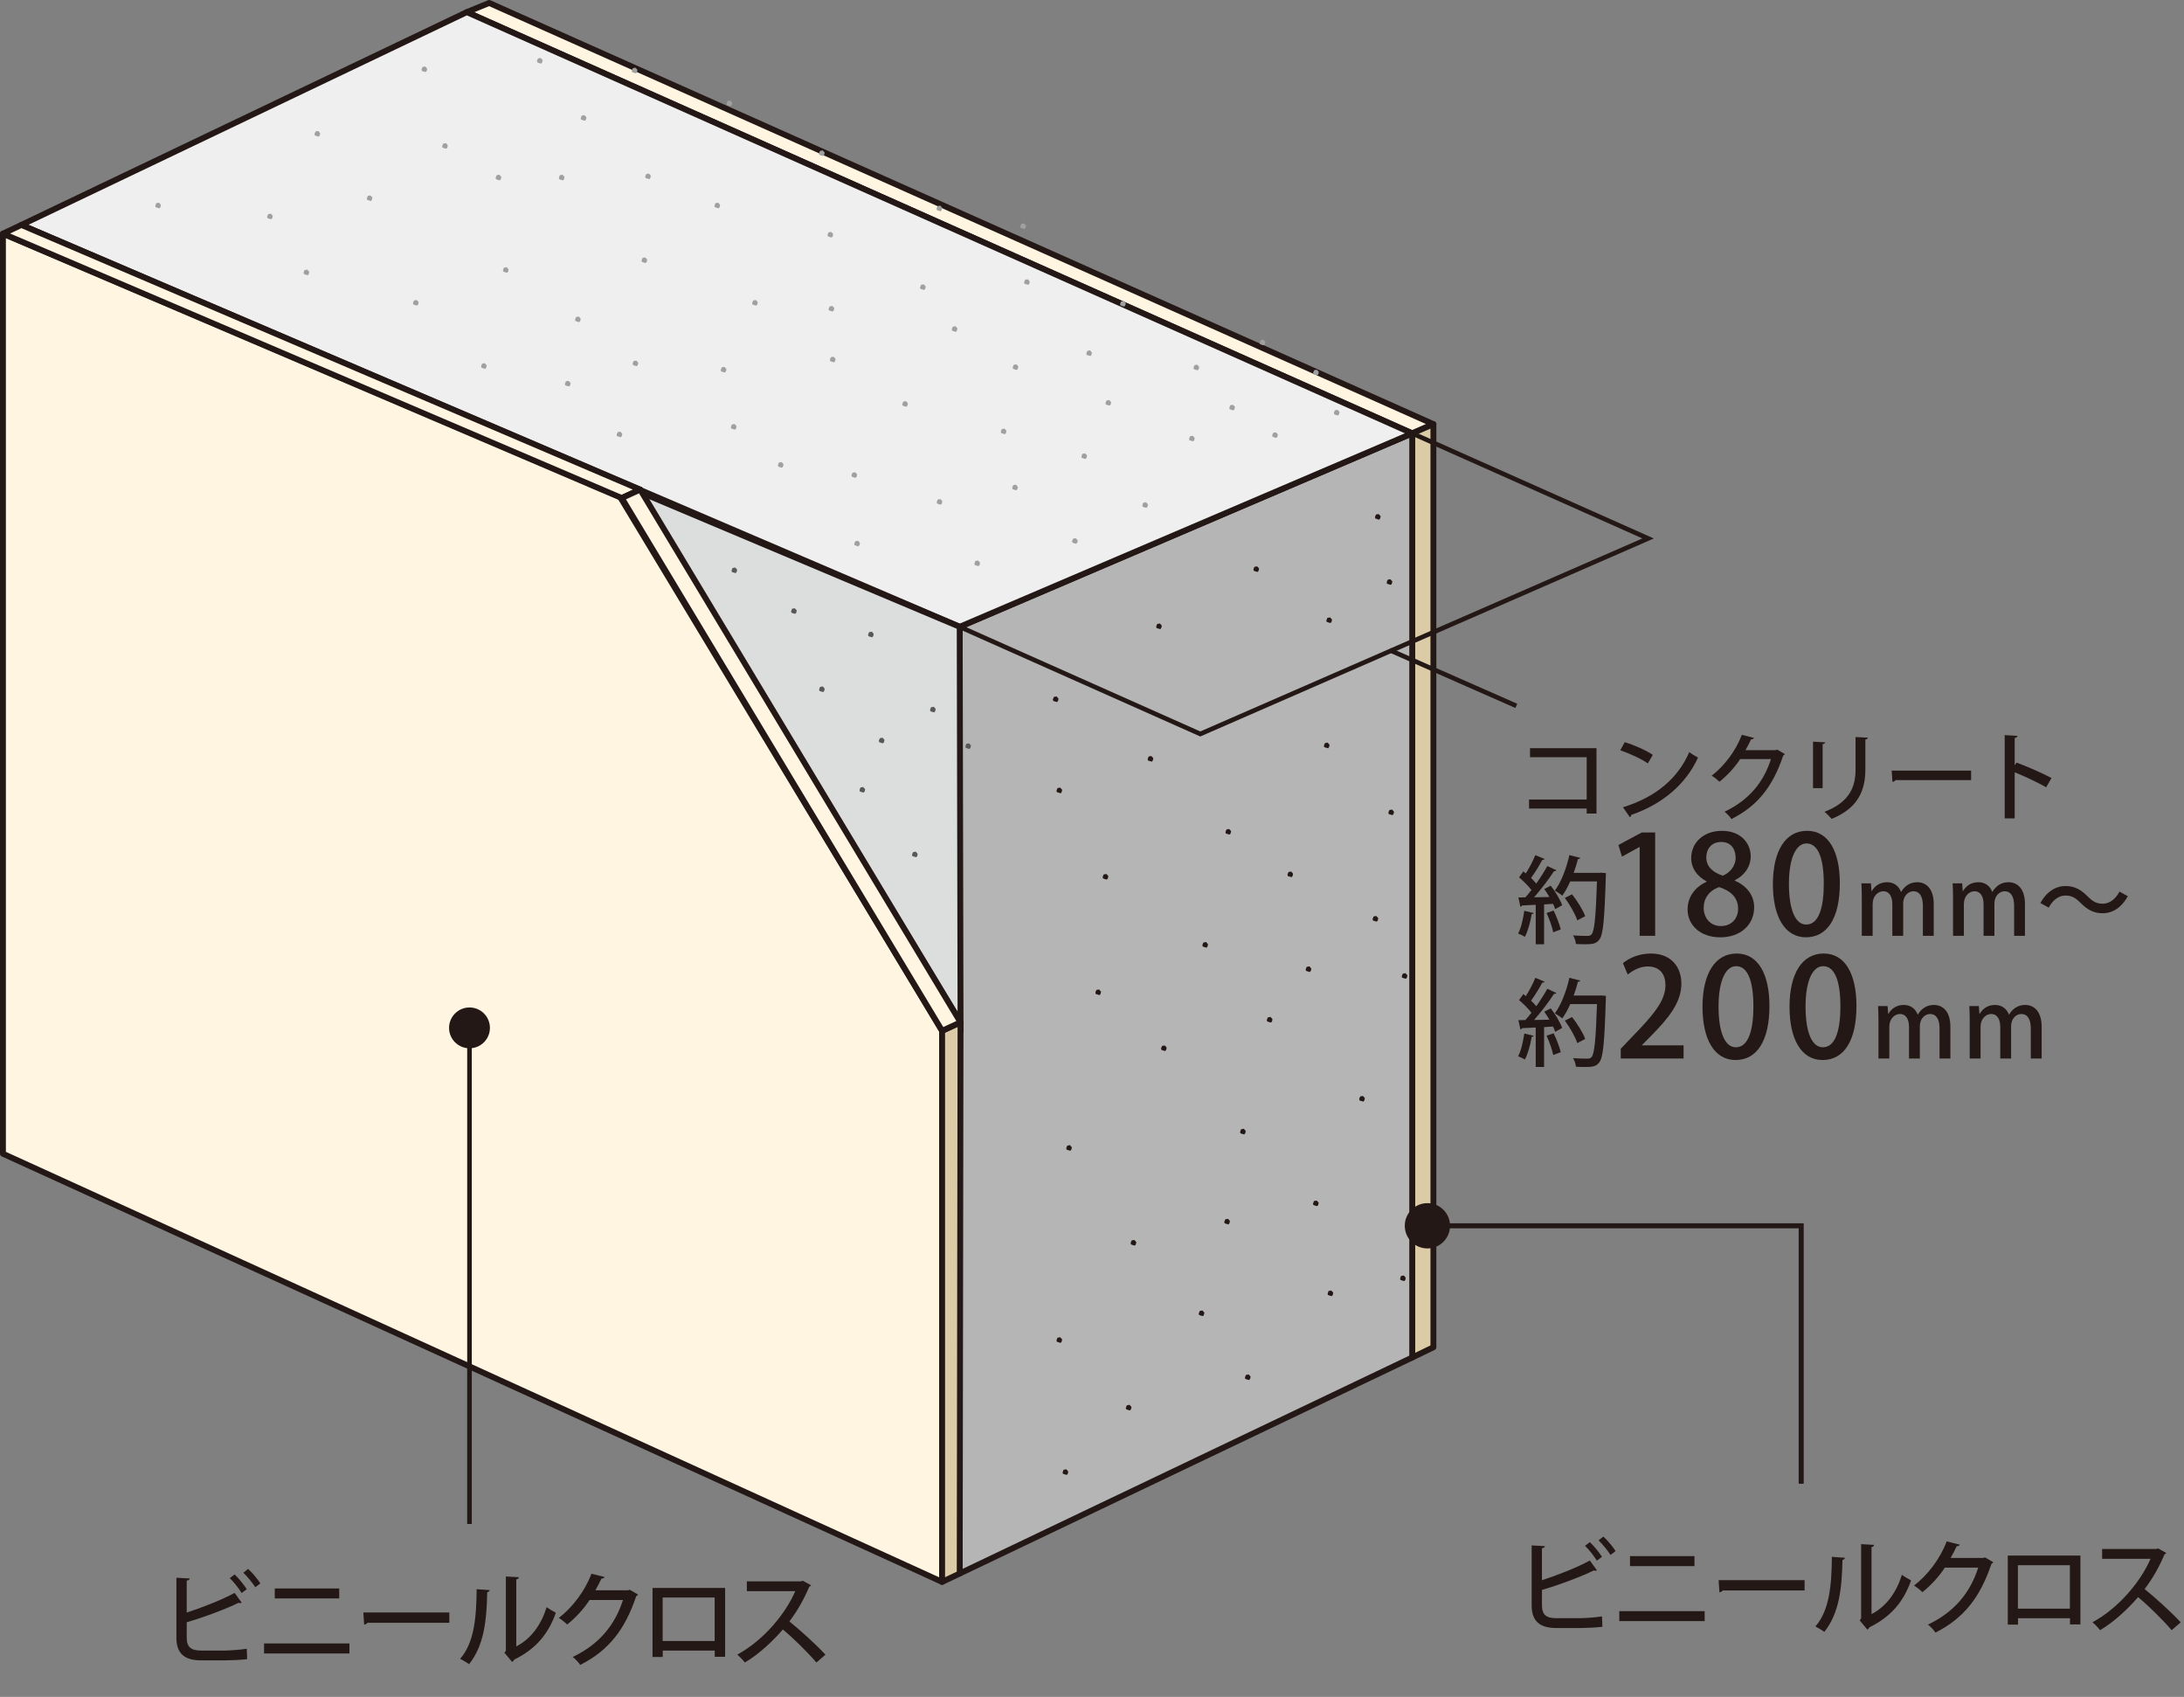 <?xml version="1.0" encoding="UTF-8"?>
<svg id="_レイヤー_2" data-name="レイヤー_2" xmlns="http://www.w3.org/2000/svg" viewBox="0 0 106.145 82.448">
  <rect x="0" y="0" width="106.145" height="82.448" fill="#808080" stroke="none"/>
  <g id="Text">
    <g>
      <g>
        <path d="M77.592,36.352v3.176h-.477v-.244h-2.802v-.439h2.802v-2.053h-2.755v-.439h3.231Z" style="fill: #231815;"/>
        <path d="M78.965,36.061c.472.143,1.026.389,1.363.615l-.24.416c-.333-.232-.883-.477-1.341-.639l.218-.393ZM78.877,39.223c1.595-.49,2.677-1.406,3.223-2.682.134.105.291.193.425.268-.573,1.262-1.692,2.252-3.241,2.783-.004.047-.036.094-.073.111l-.333-.48Z" style="fill: #231815;"/>
        <path d="M86.746,36.639c-.014.031-.056.059-.083.078-.504,1.502-1.244,2.441-2.511,3.078-.073-.105-.208-.258-.337-.355,1.184-.564,1.896-1.428,2.256-2.557h-1.498c-.25.385-.615.791-1.008,1.1-.088-.088-.25-.221-.375-.295.615-.477,1.166-1.193,1.466-1.984l.588.148c-.015.047-.074.07-.139.07-.084.184-.181.359-.273.527h1.471l.069-.029.374.219Z" style="fill: #231815;"/>
        <path d="M88.115,38.293v-2.256l.592.031c-.005.043-.046.08-.125.088v2.137h-.467ZM90.779,35.842c-.005.047-.042.08-.12.088v1.457c0,.977-.328,1.877-1.642,2.4-.074-.088-.24-.264-.347-.344,1.248-.471,1.512-1.248,1.512-2.057v-1.576l.597.031Z" style="fill: #231815;"/>
        <path d="M91.938,37.442h3.86v.463h-3.676c-.027.047-.088.078-.147.084l-.037-.547Z" style="fill: #231815;"/>
        <path d="M99.447,38.252c-.426-.24-1.05-.537-1.531-.727v2.238h-.485v-4.045l.62.035c-.005.051-.047.088-.135.107v1.322l.093-.129c.527.193,1.229.504,1.697.748l-.259.449Z" style="fill: #231815;"/>
        <path d="M74.54,44.364c-.014.033-.041.051-.097.047-.064.389-.185.832-.333,1.109-.078-.057-.231-.125-.328-.162.144-.26.24-.699.301-1.105l.457.111ZM75.641,42.284c-.019.031-.056.045-.115.045-.245.381-.624.879-.967,1.268l.745-.014c-.079-.135-.167-.268-.25-.389.139-.074.227-.115.314-.162.227.297.467.689.555.953-.144.082-.24.135-.338.186-.022-.074-.06-.162-.106-.256l-.435.029v1.936h-.406v-1.918c-.255.014-.485.027-.671.033-.009.041-.041.059-.073.064l-.098-.453.338-.006c.097-.105.198-.227.296-.355-.148-.199-.394-.439-.602-.615l.208-.291c.037.033.079.064.12.098.172-.268.356-.619.463-.889l.453.189c-.023.037-.069.047-.116.043-.134.264-.36.623-.545.877.097.094.185.191.254.273.204-.291.397-.596.536-.85l.439.203ZM75.489,45.297c-.051-.254-.189-.643-.323-.938l.342-.117c.144.293.286.666.347.916l-.365.139ZM77.819,42.403l.231.02c0,.031-.005.092-.005.143-.064,2.127-.13,2.848-.314,3.084-.147.193-.296.23-.707.23-.135,0-.287-.004-.435-.014-.005-.119-.061-.301-.139-.416.305.023.582.023.698.023.092,0,.147-.014.203-.074.139-.152.208-.846.264-2.574h-1.3c-.115.264-.249.504-.388.693-.084-.074-.255-.186-.361-.246.301-.393.56-1.072.708-1.725l.531.135c-.019.037-.056.061-.115.055-.056.223-.125.449-.208.672h1.239l.097-.006ZM76.404,43.453c.255.322.532.768.639,1.062l-.384.203c-.098-.295-.356-.754-.605-1.09l.351-.176Z" style="fill: #231815;"/>
        <path d="M79.69,45.469v-4.314h-.013l-.847.467-.174-.566,1.134-.607h.653v5.021h-.754Z" style="fill: #231815;"/>
        <path d="M82.941,42.821c-.501-.26-.747-.686-.747-1.119,0-.801.646-1.334,1.487-1.334.96,0,1.406.633,1.406,1.24,0,.428-.227.881-.773,1.16v.02c.547.24.94.682.94,1.295,0,.873-.693,1.459-1.641,1.459-1.026,0-1.594-.639-1.594-1.346,0-.641.38-1.102.921-1.354v-.021ZM84.474,44.155c0-.561-.373-.873-.92-1.053-.487.166-.754.553-.754,1,0,.494.32.893.834.893.533,0,.84-.379.84-.84ZM82.927,41.655c0,.459.326.732.8.893.347-.139.627-.467.627-.865,0-.395-.2-.773-.7-.773-.493,0-.727.365-.727.746Z" style="fill: #231815;"/>
        <path d="M86.164,42.967c0-1.639.62-2.6,1.66-2.6,1.061,0,1.594,1.027,1.594,2.547,0,1.701-.613,2.627-1.647,2.627-1.047,0-1.606-1.033-1.606-2.574ZM88.638,42.942c0-1.193-.254-1.961-.84-1.961-.507,0-.854.707-.854,1.961,0,1.246.307,1.98.84,1.98.653,0,.854-.941.854-1.98Z" style="fill: #231815;"/>
        <path d="M93.981,45.469h-.527v-1.457c0-.426-.139-.707-.463-.707-.245,0-.494.223-.494.592v1.572h-.527v-1.535c0-.355-.134-.629-.443-.629-.241,0-.514.217-.514.619v1.545h-.527v-1.832c0-.285-.009-.498-.019-.717h.463l.027.375h.014c.125-.213.356-.43.745-.43.323,0,.568.18.675.467h.009c.172-.281.421-.467.786-.467.379,0,.796.26.796,1.062v1.541Z" style="fill: #231815;"/>
        <path d="M98.415,45.469h-.527v-1.457c0-.426-.139-.707-.463-.707-.245,0-.494.223-.494.592v1.572h-.527v-1.535c0-.355-.134-.629-.443-.629-.241,0-.514.217-.514.619v1.545h-.527v-1.832c0-.285-.009-.498-.019-.717h.463l.027.375h.014c.125-.213.356-.43.745-.43.323,0,.568.18.675.467h.009c.172-.281.421-.467.786-.467.379,0,.796.26.796,1.062v1.541Z" style="fill: #231815;"/>
        <path d="M103.416,43.545c-.301.545-.735.828-1.226.828-.43,0-.744-.172-1.067-.5-.227-.227-.412-.361-.74-.361-.337,0-.629.236-.813.588l-.407-.223c.301-.545.735-.826,1.226-.826.43,0,.744.17,1.068.498.227.227.411.361.739.361.338,0,.629-.236.813-.588l.407.223Z" style="fill: #231815;"/>
        <path d="M74.54,50.327c-.014.033-.041.051-.097.047-.064.389-.185.832-.333,1.109-.078-.057-.231-.125-.328-.162.144-.26.24-.699.301-1.105l.457.111ZM75.641,48.246c-.019.031-.056.045-.115.045-.245.381-.624.879-.967,1.268l.745-.014c-.079-.135-.167-.268-.25-.389.139-.074.227-.115.314-.162.227.297.467.689.555.953-.144.082-.24.135-.338.186-.022-.074-.06-.162-.106-.256l-.435.029v1.936h-.406v-1.918c-.255.014-.485.027-.671.033-.009.041-.041.059-.073.064l-.098-.453.338-.006c.097-.105.198-.227.296-.355-.148-.199-.394-.439-.602-.615l.208-.291c.037.033.079.064.12.098.172-.268.356-.619.463-.889l.453.189c-.023.037-.069.047-.116.043-.134.264-.36.623-.545.877.097.094.185.191.254.273.204-.291.397-.596.536-.85l.439.203ZM75.489,51.26c-.051-.254-.189-.643-.323-.938l.342-.117c.144.293.286.666.347.916l-.365.139ZM77.819,48.366l.231.02c0,.031-.005.092-.005.143-.064,2.127-.13,2.848-.314,3.084-.147.193-.296.23-.707.23-.135,0-.287-.004-.435-.014-.005-.119-.061-.301-.139-.416.305.023.582.023.698.023.092,0,.147-.014.203-.074.139-.152.208-.846.264-2.574h-1.3c-.115.264-.249.504-.388.693-.084-.074-.255-.186-.361-.246.301-.393.56-1.072.708-1.725l.531.135c-.019.037-.056.061-.115.055-.056.223-.125.449-.208.672h1.239l.097-.006ZM76.404,49.416c.255.322.532.768.639,1.062l-.384.203c-.098-.295-.356-.754-.605-1.09l.351-.176Z" style="fill: #231815;"/>
        <path d="M81.824,51.432h-3.054v-.475l.527-.553c1.06-1.088,1.646-1.781,1.646-2.533,0-.488-.233-.914-.867-.914-.387,0-.733.207-.967.393l-.233-.553c.307-.254.794-.467,1.354-.467,1.034,0,1.487.699,1.487,1.461,0,.92-.627,1.686-1.5,2.566l-.414.42v.014h2.021v.641Z" style="fill: #231815;"/>
        <path d="M82.743,48.93c0-1.639.62-2.6,1.66-2.6,1.061,0,1.594,1.027,1.594,2.547,0,1.701-.613,2.627-1.647,2.627-1.047,0-1.606-1.033-1.606-2.574ZM85.217,48.905c0-1.193-.254-1.961-.84-1.961-.507,0-.854.707-.854,1.961,0,1.246.307,1.98.84,1.98.653,0,.854-.941.854-1.98Z" style="fill: #231815;"/>
        <path d="M86.972,48.93c0-1.639.62-2.6,1.66-2.6,1.061,0,1.594,1.027,1.594,2.547,0,1.701-.613,2.627-1.647,2.627-1.047,0-1.606-1.033-1.606-2.574ZM89.446,48.905c0-1.193-.254-1.961-.84-1.961-.507,0-.854.707-.854,1.961,0,1.246.307,1.98.84,1.98.653,0,.854-.941.854-1.98Z" style="fill: #231815;"/>
        <path d="M94.791,51.432h-.527v-1.457c0-.426-.139-.707-.463-.707-.245,0-.494.223-.494.592v1.572h-.527v-1.535c0-.355-.134-.629-.443-.629-.241,0-.514.217-.514.619v1.545h-.527v-1.832c0-.285-.009-.498-.019-.717h.463l.027.375h.014c.125-.213.356-.43.745-.43.323,0,.568.18.675.467h.009c.172-.281.421-.467.786-.467.379,0,.796.26.796,1.062v1.541Z" style="fill: #231815;"/>
        <path d="M99.226,51.432h-.527v-1.457c0-.426-.139-.707-.463-.707-.245,0-.494.223-.494.592v1.572h-.527v-1.535c0-.355-.134-.629-.443-.629-.241,0-.514.217-.514.619v1.545h-.527v-1.832c0-.285-.009-.498-.019-.717h.463l.027.375h.014c.125-.213.356-.43.745-.43.323,0,.568.18.675.467h.009c.172-.281.421-.467.786-.467.379,0,.796.26.796,1.062v1.541Z" style="fill: #231815;"/>
      </g>
      <g>
        <g>
          <path d="M10.911,80.198c.229-.006.78-.035,1.081-.09.005.164.015.346.02.506-.3.039-.825.059-1.056.059h-1.187c-.815,0-1.196-.344-1.196-1.1v-2.914l.646.035c-.005.051-.045.09-.145.105v1.551c.705-.225,1.707-.615,2.327-.955l.346.475c-.021.016-.046.021-.075.021-.025,0-.051-.006-.075-.016-.541.27-1.667.701-2.522.945v.756c0,.461.22.621.705.621h1.132ZM11.402,76.498c.21.195.455.506.591.717l-.25.186c-.126-.211-.386-.547-.576-.721l.235-.182ZM12.057,76.229c.216.195.466.496.596.705l-.245.186c-.13-.205-.396-.525-.58-.705l.229-.186Z" style="fill: #231815;"/>
          <path d="M16.983,79.852v.486h-4.149v-.486h4.149ZM16.487,77.18v.484h-3.133v-.484h3.133Z" style="fill: #231815;"/>
          <path d="M17.658,78.346h4.18v.5h-3.979c-.03.051-.096.086-.16.09l-.041-.59Z" style="fill: #231815;"/>
          <path d="M23.801,77.26c-.006.055-.051.09-.121.1-.029,1.391-.154,2.582-.881,3.498-.109-.08-.295-.189-.435-.26.7-.795.79-2.072.801-3.383l.636.045ZM25.092,79.996c.745-.385,1.221-1.086,1.477-1.91.104.084.325.209.445.275-.36,1.02-.961,1.756-2.022,2.275-.02.047-.064.086-.1.115l-.376-.449.07-.09v-3.613l.631.033c-.01.051-.045.096-.125.111v3.252Z" style="fill: #231815;"/>
          <path d="M31.008,77.475c-.015.035-.06.064-.09.086-.546,1.625-1.347,2.643-2.718,3.332-.08-.115-.226-.279-.365-.385,1.281-.611,2.052-1.547,2.442-2.768h-1.622c-.27.414-.665.855-1.091,1.191-.095-.096-.271-.24-.405-.32.666-.516,1.261-1.291,1.587-2.148l.635.16c-.015.051-.08.076-.149.076-.091.199-.195.391-.296.57h1.592l.075-.029.405.234Z" style="fill: #231815;"/>
          <path d="M35.242,77.155v3.344h-.505v-.301h-2.527v.311h-.496v-3.354h3.528ZM34.733,79.733v-2.113h-2.527v2.113h2.527Z" style="fill: #231815;"/>
          <path d="M39.417,77.024c-.02.035-.045.057-.085.07-.275.641-.561,1.146-.966,1.688.516.414,1.296,1.121,1.752,1.615l-.44.381c-.41-.484-1.166-1.227-1.632-1.605-.455.535-1.161,1.205-1.847,1.605-.08-.109-.25-.285-.365-.385,1.307-.711,2.362-2.018,2.817-3.084h-2.353v-.475h2.628l.09-.029.4.219Z" style="fill: #231815;"/>
        </g>
        <g>
          <g>
            <g>
              <polygon points="22.688 .589 23.775 .143 69.665 20.608 68.636 21.056 22.688 .589" style="fill: #fff5e0; stroke: #231815; stroke-linecap: round; stroke-linejoin: round; stroke-width: .286px;"/>
              <polygon points="68.636 21.056 69.665 20.608 69.665 65.461 68.636 65.958 68.636 21.056" style="fill: #dbcba6; stroke: #231815; stroke-linecap: round; stroke-linejoin: round; stroke-width: .286px;"/>
            </g>
            <polygon points="46.643 76.454 46.643 30.455 68.636 21.056 68.636 65.958 46.643 76.454" style="fill: #b5b5b6; stroke: #231815; stroke-linecap: round; stroke-linejoin: round; stroke-width: .286px;"/>
            <polygon points="46.643 30.455 68.636 21.056 22.688 .589 1.038 10.929 46.643 30.455" style="fill: #efefef; stroke: #231815; stroke-linecap: round; stroke-linejoin: round; stroke-width: .286px;"/>
            <polygon points="31.024 23.876 46.683 49.673 46.643 30.455 31.024 23.876" style="fill: #dcdddd; stroke: #231815; stroke-width: .286px;"/>
            <g>
              <g>
                <polygon points="45.788 50.085 45.788 76.861 .143 56.057 .143 11.352 30.129 24.132 45.788 50.085" style="fill: #fff5e0; stroke: #231815; stroke-linecap: round; stroke-linejoin: round; stroke-width: .286px;"/>
                <polygon points=".143 11.352 1.038 10.929 31.114 23.787 30.218 24.199 .143 11.352" style="fill: #fff5e0; stroke: #231815; stroke-linecap: round; stroke-linejoin: round; stroke-width: .286px;"/>
                <polygon points="45.788 50.085 46.683 49.673 46.643 76.454 45.788 76.861 45.788 50.085" style="fill: #dbcba6; stroke: #231815; stroke-linecap: round; stroke-linejoin: round; stroke-width: .286px;"/>
              </g>
              <polygon points="31.114 23.787 30.218 24.199 45.788 50.085 46.683 49.673 31.114 23.787" style="fill: #fff5e0; stroke: #231815; stroke-linecap: round; stroke-linejoin: round; stroke-width: .286px;"/>
            </g>
            <g>
              <polygon points="45.202 34.483 45.25 34.364 45.382 34.338 45.477 34.447 45.452 34.555 45.405 34.613 45.31 34.59 45.214 34.555 45.202 34.483" style="fill: #595757;"/>
              <polygon points="42.713 35.987 42.761 35.867 42.893 35.842 42.988 35.95 42.963 36.059 42.916 36.117 42.821 36.094 42.725 36.059 42.713 35.987" style="fill: #595757;"/>
              <polygon points="42.19 30.835 42.238 30.716 42.37 30.69 42.465 30.799 42.44 30.907 42.393 30.965 42.298 30.942 42.203 30.907 42.19 30.835" style="fill: #595757;"/>
              <polygon points="38.45 29.696 38.496 29.576 38.627 29.554 38.725 29.66 38.699 29.768 38.651 29.827 38.557 29.803 38.461 29.768 38.45 29.696" style="fill: #595757;"/>
              <polygon points="35.555 27.716 35.602 27.598 35.734 27.573 35.828 27.68 35.803 27.788 35.757 27.846 35.661 27.823 35.567 27.788 35.555 27.716" style="fill: #595757;"/>
              <polygon points="39.81 33.496 39.855 33.375 39.987 33.352 40.082 33.459 40.059 33.567 40.012 33.627 39.917 33.602 39.82 33.567 39.81 33.496" style="fill: #595757;"/>
              <polygon points="41.774 38.381 41.82 38.262 41.952 38.238 42.047 38.345 42.025 38.453 41.976 38.51 41.88 38.487 41.786 38.453 41.774 38.381" style="fill: #595757;"/>
              <polygon points="46.919 36.259 46.966 36.141 47.098 36.118 47.192 36.223 47.168 36.331 47.121 36.391 47.026 36.366 46.931 36.331 46.919 36.259" style="fill: #595757;"/>
              <polygon points="44.327 41.521 44.376 41.403 44.506 41.378 44.599 41.485 44.579 41.593 44.53 41.65 44.436 41.626 44.338 41.593 44.327 41.521" style="fill: #595757;"/>
            </g>
            <g>
              <polygon points="58.007 17.861 58.055 17.743 58.185 17.717 58.282 17.826 58.258 17.934 58.21 17.992 58.116 17.967 58.02 17.934 58.007 17.861" style="fill: #9fa0a0;"/>
              <polygon points="57.79 21.314 57.839 21.197 57.97 21.173 58.065 21.279 58.041 21.387 57.994 21.446 57.899 21.421 57.803 21.387 57.79 21.314" style="fill: #9fa0a0;"/>
              <polygon points="55.519 24.546 55.567 24.425 55.699 24.402 55.794 24.509 55.77 24.618 55.722 24.675 55.626 24.653 55.533 24.618 55.519 24.546" style="fill: #9fa0a0;"/>
              <polygon points="52.56 22.17 52.605 22.051 52.738 22.027 52.834 22.134 52.808 22.241 52.761 22.3 52.666 22.277 52.571 22.241 52.56 22.17" style="fill: #9fa0a0;"/>
              <polygon points="52.105 26.291 52.152 26.173 52.284 26.15 52.38 26.259 52.356 26.364 52.308 26.422 52.214 26.4 52.117 26.364 52.105 26.291" style="fill: #9fa0a0;"/>
              <polygon points="49.196 23.69 49.244 23.571 49.375 23.549 49.469 23.657 49.445 23.766 49.398 23.823 49.303 23.799 49.207 23.766 49.196 23.69" style="fill: #9fa0a0;"/>
              <polygon points="47.36 27.375 47.407 27.256 47.537 27.233 47.633 27.342 47.609 27.45 47.561 27.506 47.467 27.484 47.371 27.45 47.36 27.375" style="fill: #9fa0a0;"/>
              <polygon points="45.527 24.391 45.574 24.273 45.705 24.248 45.799 24.355 45.775 24.462 45.729 24.521 45.633 24.498 45.537 24.462 45.527 24.391" style="fill: #9fa0a0;"/>
              <polygon points="48.64 20.968 48.688 20.849 48.819 20.824 48.915 20.929 48.892 21.039 48.845 21.097 48.748 21.073 48.654 21.039 48.64 20.968" style="fill: #9fa0a0;"/>
              <polygon points="41.385 23.088 41.432 22.97 41.563 22.945 41.659 23.052 41.635 23.16 41.586 23.219 41.492 23.193 41.397 23.16 41.385 23.088" style="fill: #9fa0a0;"/>
              <polygon points="35.524 20.744 35.571 20.625 35.702 20.601 35.797 20.708 35.773 20.817 35.727 20.875 35.632 20.851 35.537 20.817 35.524 20.744" style="fill: #9fa0a0;"/>
              <polygon points="43.851 19.634 43.899 19.515 44.031 19.491 44.127 19.597 44.103 19.706 44.055 19.766 43.959 19.741 43.865 19.706 43.851 19.634" style="fill: #9fa0a0;"/>
              <polygon points="49.221 17.844 49.267 17.726 49.398 17.701 49.493 17.808 49.469 17.915 49.424 17.975 49.327 17.952 49.231 17.915 49.221 17.844" style="fill: #9fa0a0;"/>
              <polygon points="53.731 19.579 53.779 19.459 53.908 19.434 54.004 19.542 53.982 19.651 53.932 19.71 53.838 19.685 53.743 19.651 53.731 19.579" style="fill: #9fa0a0;"/>
              <polygon points="61.227 16.648 61.274 16.531 61.406 16.505 61.5 16.612 61.474 16.721 61.429 16.779 61.333 16.755 61.237 16.721 61.227 16.648" style="fill: #9fa0a0;"/>
              <polygon points="54.439 14.766 54.488 14.647 54.618 14.624 54.716 14.731 54.691 14.837 54.642 14.897 54.546 14.873 54.452 14.837 54.439 14.766" style="fill: #9fa0a0;"/>
              <polygon points="52.798 17.166 52.847 17.047 52.978 17.023 53.071 17.131 53.047 17.238 53.001 17.298 52.904 17.273 52.808 17.238 52.798 17.166" style="fill: #9fa0a0;"/>
              <polygon points="49.775 13.71 49.823 13.592 49.954 13.569 50.048 13.674 50.026 13.782 49.978 13.842 49.882 13.816 49.786 13.782 49.775 13.71" style="fill: #9fa0a0;"/>
              <polygon points="46.258 15.994 46.306 15.875 46.436 15.849 46.533 15.957 46.507 16.065 46.462 16.125 46.365 16.1 46.271 16.065 46.258 15.994" style="fill: #9fa0a0;"/>
              <polygon points="40.336 17.474 40.382 17.357 40.514 17.332 40.609 17.439 40.587 17.547 40.538 17.606 40.444 17.581 40.348 17.547 40.336 17.474" style="fill: #9fa0a0;"/>
              <polygon points="37.808 22.595 37.854 22.476 37.986 22.45 38.081 22.558 38.057 22.667 38.008 22.726 37.912 22.702 37.819 22.667 37.808 22.595" style="fill: #9fa0a0;"/>
              <polygon points="29.971 21.113 30.02 20.996 30.15 20.971 30.245 21.078 30.222 21.186 30.175 21.244 30.079 21.222 29.983 21.186 29.971 21.113" style="fill: #9fa0a0;"/>
              <polygon points="35.03 17.967 35.078 17.848 35.208 17.826 35.305 17.932 35.282 18.041 35.233 18.099 35.136 18.076 35.044 18.041 35.03 17.967" style="fill: #9fa0a0;"/>
              <polygon points="36.557 14.718 36.604 14.599 36.735 14.575 36.831 14.68 36.806 14.79 36.761 14.848 36.663 14.825 36.568 14.79 36.557 14.718" style="fill: #9fa0a0;"/>
              <polygon points="40.219 11.409 40.266 11.29 40.398 11.266 40.494 11.375 40.47 11.482 40.422 11.539 40.326 11.516 40.232 11.482 40.219 11.409" style="fill: #9fa0a0;"/>
              <polygon points="39.806 7.45 39.854 7.332 39.985 7.309 40.08 7.415 40.057 7.524 40.008 7.582 39.915 7.557 39.817 7.524 39.806 7.45" style="fill: #9fa0a0;"/>
              <polygon points="31.358 8.574 31.407 8.456 31.537 8.431 31.631 8.537 31.607 8.645 31.56 8.705 31.464 8.679 31.37 8.645 31.358 8.574" style="fill: #9fa0a0;"/>
              <polygon points="30.707 3.43 30.754 3.313 30.885 3.289 30.982 3.396 30.959 3.502 30.913 3.562 30.815 3.538 30.719 3.502 30.707 3.43" style="fill: #9fa0a0;"/>
              <polygon points="21.492 7.095 21.54 6.978 21.67 6.954 21.764 7.06 21.742 7.168 21.693 7.227 21.598 7.204 21.503 7.168 21.492 7.095" style="fill: #9fa0a0;"/>
              <polygon points="20.072 14.718 20.12 14.599 20.252 14.575 20.348 14.68 20.322 14.79 20.276 14.848 20.18 14.825 20.085 14.79 20.072 14.718" style="fill: #9fa0a0;"/>
              <polygon points="24.445 13.123 24.492 13.005 24.623 12.981 24.719 13.088 24.696 13.194 24.647 13.254 24.552 13.229 24.457 13.194 24.445 13.123" style="fill: #9fa0a0;"/>
              <polygon points="12.984 10.524 13.032 10.404 13.163 10.381 13.258 10.488 13.232 10.596 13.186 10.654 13.09 10.631 12.994 10.596 12.984 10.524" style="fill: #9fa0a0;"/>
              <polygon points="15.288 6.506 15.336 6.388 15.467 6.362 15.562 6.471 15.536 6.578 15.49 6.637 15.396 6.612 15.298 6.578 15.288 6.506" style="fill: #9fa0a0;"/>
              <polygon points="31.18 12.65 31.23 12.531 31.36 12.508 31.453 12.613 31.43 12.722 31.383 12.781 31.287 12.757 31.193 12.722 31.18 12.65" style="fill: #9fa0a0;"/>
              <polygon points="34.726 9.989 34.772 9.871 34.903 9.848 34.999 9.956 34.975 10.064 34.928 10.122 34.834 10.097 34.738 10.064 34.726 9.989" style="fill: #9fa0a0;"/>
              <polygon points="35.316 5.027 35.364 4.909 35.495 4.885 35.59 4.992 35.567 5.1 35.52 5.158 35.423 5.135 35.326 5.1 35.316 5.027" style="fill: #9fa0a0;"/>
              <polygon points="24.09 8.631 24.138 8.512 24.269 8.488 24.366 8.596 24.342 8.705 24.293 8.764 24.198 8.739 24.104 8.705 24.09 8.631" style="fill: #9fa0a0;"/>
              <polygon points="26.098 2.959 26.147 2.84 26.277 2.816 26.375 2.922 26.35 3.031 26.302 3.09 26.205 3.066 26.112 3.031 26.098 2.959" style="fill: #9fa0a0;"/>
              <polygon points="27.164 8.631 27.21 8.512 27.342 8.488 27.436 8.596 27.413 8.705 27.366 8.764 27.27 8.739 27.175 8.705 27.164 8.631" style="fill: #9fa0a0;"/>
              <polygon points="17.828 9.636 17.876 9.518 18.007 9.494 18.1 9.601 18.076 9.707 18.03 9.768 17.935 9.742 17.841 9.707 17.828 9.636" style="fill: #9fa0a0;"/>
              <polygon points="14.756 13.24 14.802 13.123 14.934 13.099 15.03 13.205 15.008 13.312 14.957 13.373 14.864 13.347 14.768 13.312 14.756 13.24" style="fill: #9fa0a0;"/>
              <polygon points="23.382 17.79 23.429 17.671 23.558 17.647 23.657 17.754 23.631 17.862 23.584 17.922 23.489 17.897 23.395 17.862 23.382 17.79" style="fill: #9fa0a0;"/>
              <polygon points="20.488 3.372 20.535 3.254 20.667 3.23 20.761 3.337 20.738 3.444 20.689 3.502 20.594 3.479 20.5 3.444 20.488 3.372" style="fill: #9fa0a0;"/>
              <polygon points="7.548 9.989 7.596 9.871 7.727 9.848 7.823 9.956 7.798 10.064 7.751 10.122 7.655 10.097 7.559 10.064 7.548 9.989" style="fill: #9fa0a0;"/>
              <polygon points="28.226 5.736 28.273 5.617 28.404 5.594 28.502 5.702 28.477 5.808 28.429 5.867 28.333 5.842 28.239 5.808 28.226 5.736" style="fill: #9fa0a0;"/>
              <polygon points="41.519 26.415 41.567 26.297 41.699 26.273 41.795 26.379 41.771 26.488 41.722 26.547 41.626 26.523 41.532 26.488 41.519 26.415" style="fill: #9fa0a0;"/>
              <polygon points="27.952 15.521 27.998 15.404 28.129 15.38 28.224 15.486 28.199 15.594 28.153 15.653 28.058 15.63 27.963 15.594 27.952 15.521" style="fill: #9fa0a0;"/>
              <polygon points="27.457 18.647 27.504 18.529 27.636 18.505 27.731 18.611 27.708 18.72 27.659 18.777 27.565 18.754 27.469 18.72 27.457 18.647" style="fill: #9fa0a0;"/>
              <polygon points="30.748 17.659 30.793 17.542 30.925 17.518 31.021 17.626 30.997 17.733 30.951 17.791 30.855 17.768 30.759 17.733 30.748 17.659" style="fill: #9fa0a0;"/>
              <polygon points="40.273 15.006 40.321 14.888 40.453 14.864 40.55 14.971 40.524 15.079 40.477 15.136 40.381 15.114 40.286 15.079 40.273 15.006" style="fill: #9fa0a0;"/>
              <polygon points="44.716 13.957 44.763 13.84 44.894 13.815 44.99 13.922 44.967 14.03 44.918 14.088 44.824 14.064 44.728 14.03 44.716 13.957" style="fill: #9fa0a0;"/>
              <polygon points="45.519 10.133 45.566 10.014 45.696 9.989 45.792 10.097 45.768 10.204 45.72 10.264 45.625 10.239 45.53 10.204 45.519 10.133" style="fill: #9fa0a0;"/>
              <polygon points="49.589 10.995 49.637 10.878 49.769 10.853 49.865 10.96 49.84 11.069 49.792 11.126 49.697 11.103 49.602 11.069 49.589 10.995" style="fill: #9fa0a0;"/>
              <polygon points="61.832 21.146 61.879 21.027 62.011 21.004 62.107 21.11 62.083 21.218 62.035 21.278 61.94 21.254 61.844 21.218 61.832 21.146" style="fill: #9fa0a0;"/>
              <polygon points="63.821 18.107 63.869 17.987 64 17.964 64.096 18.071 64.072 18.181 64.025 18.239 63.93 18.214 63.833 18.181 63.821 18.107" style="fill: #9fa0a0;"/>
              <polygon points="64.83 20.057 64.875 19.938 65.007 19.913 65.104 20.021 65.079 20.129 65.031 20.188 64.937 20.163 64.841 20.129 64.83 20.057" style="fill: #9fa0a0;"/>
              <polygon points="59.746 19.809 59.795 19.69 59.926 19.666 60.023 19.773 59.998 19.881 59.949 19.94 59.856 19.914 59.759 19.881 59.746 19.809" style="fill: #9fa0a0;"/>
            </g>
            <polygon points="51.172 33.98 51.218 33.862 51.348 33.837 51.445 33.946 51.422 34.053 51.373 34.109 51.276 34.086 51.183 34.053 51.172 33.98" style="fill: #231815;"/>
            <polygon points="51.348 38.412 51.395 38.292 51.526 38.268 51.623 38.376 51.598 38.485 51.551 38.544 51.456 38.517 51.36 38.485 51.348 38.412" style="fill: #231815;"/>
            <polygon points="56.193 30.438 56.241 30.318 56.371 30.293 56.465 30.398 56.441 30.508 56.396 30.568 56.3 30.543 56.203 30.508 56.193 30.438" style="fill: #231815;"/>
            <polygon points="60.919 27.659 60.966 27.541 61.098 27.517 61.193 27.623 61.17 27.73 61.121 27.79 61.025 27.766 60.932 27.73 60.919 27.659" style="fill: #231815;"/>
            <polygon points="55.78 36.875 55.827 36.755 55.958 36.732 56.053 36.839 56.028 36.949 55.981 37.007 55.887 36.982 55.791 36.949 55.78 36.875" style="fill: #231815;"/>
            <polygon points="64.345 36.223 64.394 36.106 64.525 36.082 64.618 36.19 64.595 36.299 64.549 36.357 64.452 36.331 64.356 36.299 64.345 36.223" style="fill: #231815;"/>
            <polygon points="64.463 30.141 64.512 30.022 64.644 29.998 64.737 30.104 64.715 30.213 64.667 30.271 64.57 30.246 64.476 30.213 64.463 30.141" style="fill: #231815;"/>
            <polygon points="66.826 25.119 66.874 24.999 67.006 24.976 67.102 25.083 67.078 25.191 67.03 25.25 66.934 25.225 66.84 25.191 66.826 25.119" style="fill: #231815;"/>
            <polygon points="67.397 28.286 67.443 28.166 67.574 28.143 67.67 28.25 67.647 28.358 67.6 28.417 67.503 28.392 67.408 28.358 67.397 28.286" style="fill: #231815;"/>
            <polygon points="67.478 39.475 67.525 39.356 67.657 39.334 67.751 39.44 67.727 39.547 67.678 39.606 67.585 39.582 67.488 39.547 67.478 39.475" style="fill: #231815;"/>
            <polygon points="59.562 40.42 59.608 40.303 59.738 40.278 59.835 40.385 59.809 40.493 59.764 40.55 59.668 40.527 59.572 40.493 59.562 40.42" style="fill: #231815;"/>
            <polygon points="53.591 42.606 53.64 42.488 53.77 42.464 53.868 42.57 53.842 42.679 53.795 42.738 53.701 42.713 53.605 42.679 53.591 42.606" style="fill: #231815;"/>
            <polygon points="53.238 48.218 53.285 48.099 53.416 48.076 53.512 48.183 53.489 48.291 53.442 48.349 53.344 48.325 53.251 48.291 53.238 48.218" style="fill: #231815;"/>
            <polygon points="58.438 45.914 58.485 45.796 58.617 45.77 58.711 45.879 58.687 45.987 58.641 46.045 58.545 46.021 58.451 45.987 58.438 45.914" style="fill: #231815;"/>
            <polygon points="62.573 42.488 62.621 42.37 62.752 42.344 62.846 42.452 62.822 42.56 62.777 42.619 62.68 42.595 62.583 42.56 62.573 42.488" style="fill: #231815;"/>
            <polygon points="68.129 47.426 68.177 47.308 68.308 47.284 68.403 47.391 68.378 47.499 68.33 47.558 68.235 47.533 68.141 47.499 68.129 47.426" style="fill: #231815;"/>
            <polygon points="61.569 49.553 61.618 49.434 61.749 49.41 61.845 49.518 61.821 49.625 61.773 49.684 61.677 49.661 61.583 49.625 61.569 49.553" style="fill: #231815;"/>
            <polygon points="66.059 53.392 66.108 53.274 66.239 53.25 66.335 53.357 66.31 53.467 66.264 53.524 66.168 53.5 66.071 53.467 66.059 53.392" style="fill: #231815;"/>
            <polygon points="63.817 58.473 63.862 58.355 63.994 58.331 64.09 58.439 64.065 58.546 64.018 58.605 63.924 58.58 63.827 58.546 63.817 58.473" style="fill: #231815;"/>
            <polygon points="60.272 54.989 60.318 54.868 60.451 54.844 60.544 54.952 60.521 55.061 60.472 55.119 60.378 55.096 60.283 55.061 60.272 54.989" style="fill: #231815;"/>
            <polygon points="56.429 50.937 56.477 50.819 56.608 50.796 56.702 50.901 56.678 51.008 56.632 51.068 56.537 51.044 56.441 51.008 56.429 50.937" style="fill: #231815;"/>
            <polygon points="51.821 55.782 51.87 55.664 52 55.639 52.094 55.746 52.07 55.854 52.023 55.913 51.928 55.888 51.832 55.854 51.821 55.782" style="fill: #231815;"/>
            <polygon points="54.951 60.39 54.999 60.269 55.13 60.245 55.227 60.353 55.203 60.462 55.154 60.521 55.06 60.497 54.965 60.462 54.951 60.39" style="fill: #231815;"/>
            <polygon points="51.348 65.116 51.395 64.996 51.526 64.973 51.623 65.08 51.598 65.188 51.551 65.247 51.456 65.223 51.36 65.188 51.348 65.116" style="fill: #231815;"/>
            <polygon points="58.261 63.816 58.309 63.697 58.439 63.672 58.535 63.781 58.509 63.888 58.464 63.947 58.367 63.923 58.271 63.888 58.261 63.816" style="fill: #231815;"/>
            <polygon points="59.503 59.36 59.55 59.244 59.682 59.218 59.777 59.325 59.753 59.432 59.706 59.492 59.611 59.468 59.514 59.432 59.503 59.36" style="fill: #231815;"/>
            <polygon points="64.525 62.847 64.57 62.727 64.702 62.702 64.797 62.81 64.775 62.918 64.728 62.976 64.632 62.953 64.536 62.918 64.525 62.847" style="fill: #231815;"/>
            <polygon points="68.049 62.115 68.094 61.995 68.226 61.972 68.321 62.079 68.299 62.187 68.252 62.245 68.156 62.222 68.06 62.187 68.049 62.115" style="fill: #231815;"/>
            <polygon points="60.507 66.922 60.556 66.803 60.687 66.78 60.781 66.886 60.757 66.995 60.711 67.054 60.614 67.029 60.517 66.995 60.507 66.922" style="fill: #231815;"/>
            <polygon points="54.716 68.399 54.765 68.283 54.897 68.256 54.993 68.365 54.966 68.472 54.921 68.53 54.824 68.506 54.731 68.472 54.716 68.399" style="fill: #231815;"/>
            <polygon points="51.646 71.53 51.692 71.413 51.823 71.389 51.919 71.497 51.895 71.604 51.849 71.662 51.752 71.638 51.656 71.604 51.646 71.53" style="fill: #231815;"/>
            <polygon points="66.711 44.647 66.758 44.53 66.89 44.506 66.986 44.613 66.961 44.722 66.914 44.779 66.817 44.756 66.724 44.722 66.711 44.647" style="fill: #231815;"/>
            <polygon points="63.458 47.097 63.506 46.978 63.64 46.953 63.733 47.062 63.71 47.168 63.662 47.228 63.567 47.203 63.471 47.168 63.458 47.097" style="fill: #231815;"/>
          </g>
          <g>
            <path d="M23.811,49.942c0,.548-.447.992-.992.992-.548,0-.994-.443-.994-.992,0-.548.446-.992.994-.992.546,0,.992.443.992.992Z" style="fill: #231815;"/>
            <line x1="22.818" y1="49.942" x2="22.818" y2="74.048" style="fill: none; stroke: #231815; stroke-width: .224px;"/>
          </g>
          <g>
            <polyline points="46.643 30.455 58.335 35.662 80.101 26.162 68.636 21.056" style="fill: none; stroke: #231815; stroke-width: .224px;"/>
            <line x1="67.544" y1="31.589" x2="73.695" y2="34.297" style="fill: none; stroke: #231815; stroke-width: .224px;"/>
          </g>
        </g>
      </g>
      <g>
        <polyline points="69.374 59.559 87.54 59.559 87.54 72.092" style="fill: none; stroke: #231815; stroke-width: .244px;"/>
        <path d="M70.474,59.557c0,.61-.494,1.102-1.099,1.102-.611,0-1.101-.492-1.101-1.102,0-.605.49-1.099,1.101-1.099.605,0,1.099.494,1.099,1.099Z" style="fill: #231815;"/>
      </g>
      <g>
        <path d="M76.778,78.625c.23-.004.78-.033,1.081-.09.005.166.015.346.02.506-.3.041-.825.061-1.056.061h-1.187c-.815,0-1.196-.346-1.196-1.102v-2.912l.646.035c-.006.049-.046.09-.146.105v1.551c.706-.225,1.706-.615,2.327-.957l.346.477c-.021.016-.045.02-.075.02-.025,0-.05-.004-.075-.016-.541.271-1.667.701-2.522.947v.756c0,.459.22.619.706.619h1.131ZM77.268,74.928c.21.195.455.506.591.715l-.251.186c-.125-.211-.385-.545-.575-.721l.235-.18ZM77.923,74.657c.216.195.466.496.596.707l-.245.186c-.13-.207-.396-.527-.58-.707l.229-.186Z" style="fill: #231815;"/>
        <path d="M82.849,78.282v.484h-4.149v-.484h4.149ZM82.353,75.608v.486h-3.133v-.486h3.133Z" style="fill: #231815;"/>
        <path d="M83.526,76.774h4.179v.502h-3.979c-.029.049-.095.084-.16.09l-.039-.592Z" style="fill: #231815;"/>
        <path d="M89.666,75.688c-.005.055-.05.09-.119.102-.03,1.391-.155,2.582-.881,3.498-.11-.08-.296-.191-.436-.262.7-.795.79-2.07.801-3.383l.635.045ZM90.958,78.426c.745-.385,1.221-1.086,1.477-1.912.104.086.325.211.445.275-.36,1.021-.961,1.756-2.022,2.277-.02.045-.064.086-.1.115l-.376-.451.07-.09v-3.613l.631.035c-.01.051-.045.096-.125.109v3.254Z" style="fill: #231815;"/>
        <path d="M96.874,75.903c-.015.035-.06.066-.09.086-.546,1.627-1.347,2.643-2.718,3.334-.08-.115-.226-.281-.365-.387,1.281-.609,2.052-1.545,2.442-2.768h-1.622c-.27.416-.665.855-1.091,1.191-.095-.096-.271-.24-.405-.32.666-.516,1.262-1.291,1.587-2.146l.636.16c-.016.049-.08.074-.15.074-.09.201-.195.391-.296.57h1.592l.075-.029.405.234Z" style="fill: #231815;"/>
        <path d="M101.11,75.582v3.344h-.506v-.301h-2.527v.311h-.496v-3.354h3.529ZM100.599,78.161v-2.111h-2.527v2.111h2.527Z" style="fill: #231815;"/>
        <path d="M105.283,75.453c-.02.035-.045.055-.085.07-.275.641-.561,1.146-.966,1.686.516.416,1.297,1.121,1.752,1.617l-.44.381c-.41-.486-1.166-1.227-1.632-1.607-.455.535-1.161,1.207-1.847,1.607-.08-.111-.25-.285-.365-.387,1.306-.709,2.362-2.016,2.817-3.082h-2.352v-.477h2.627l.09-.029.4.221Z" style="fill: #231815;"/>
      </g>
    </g>
  </g>
</svg>